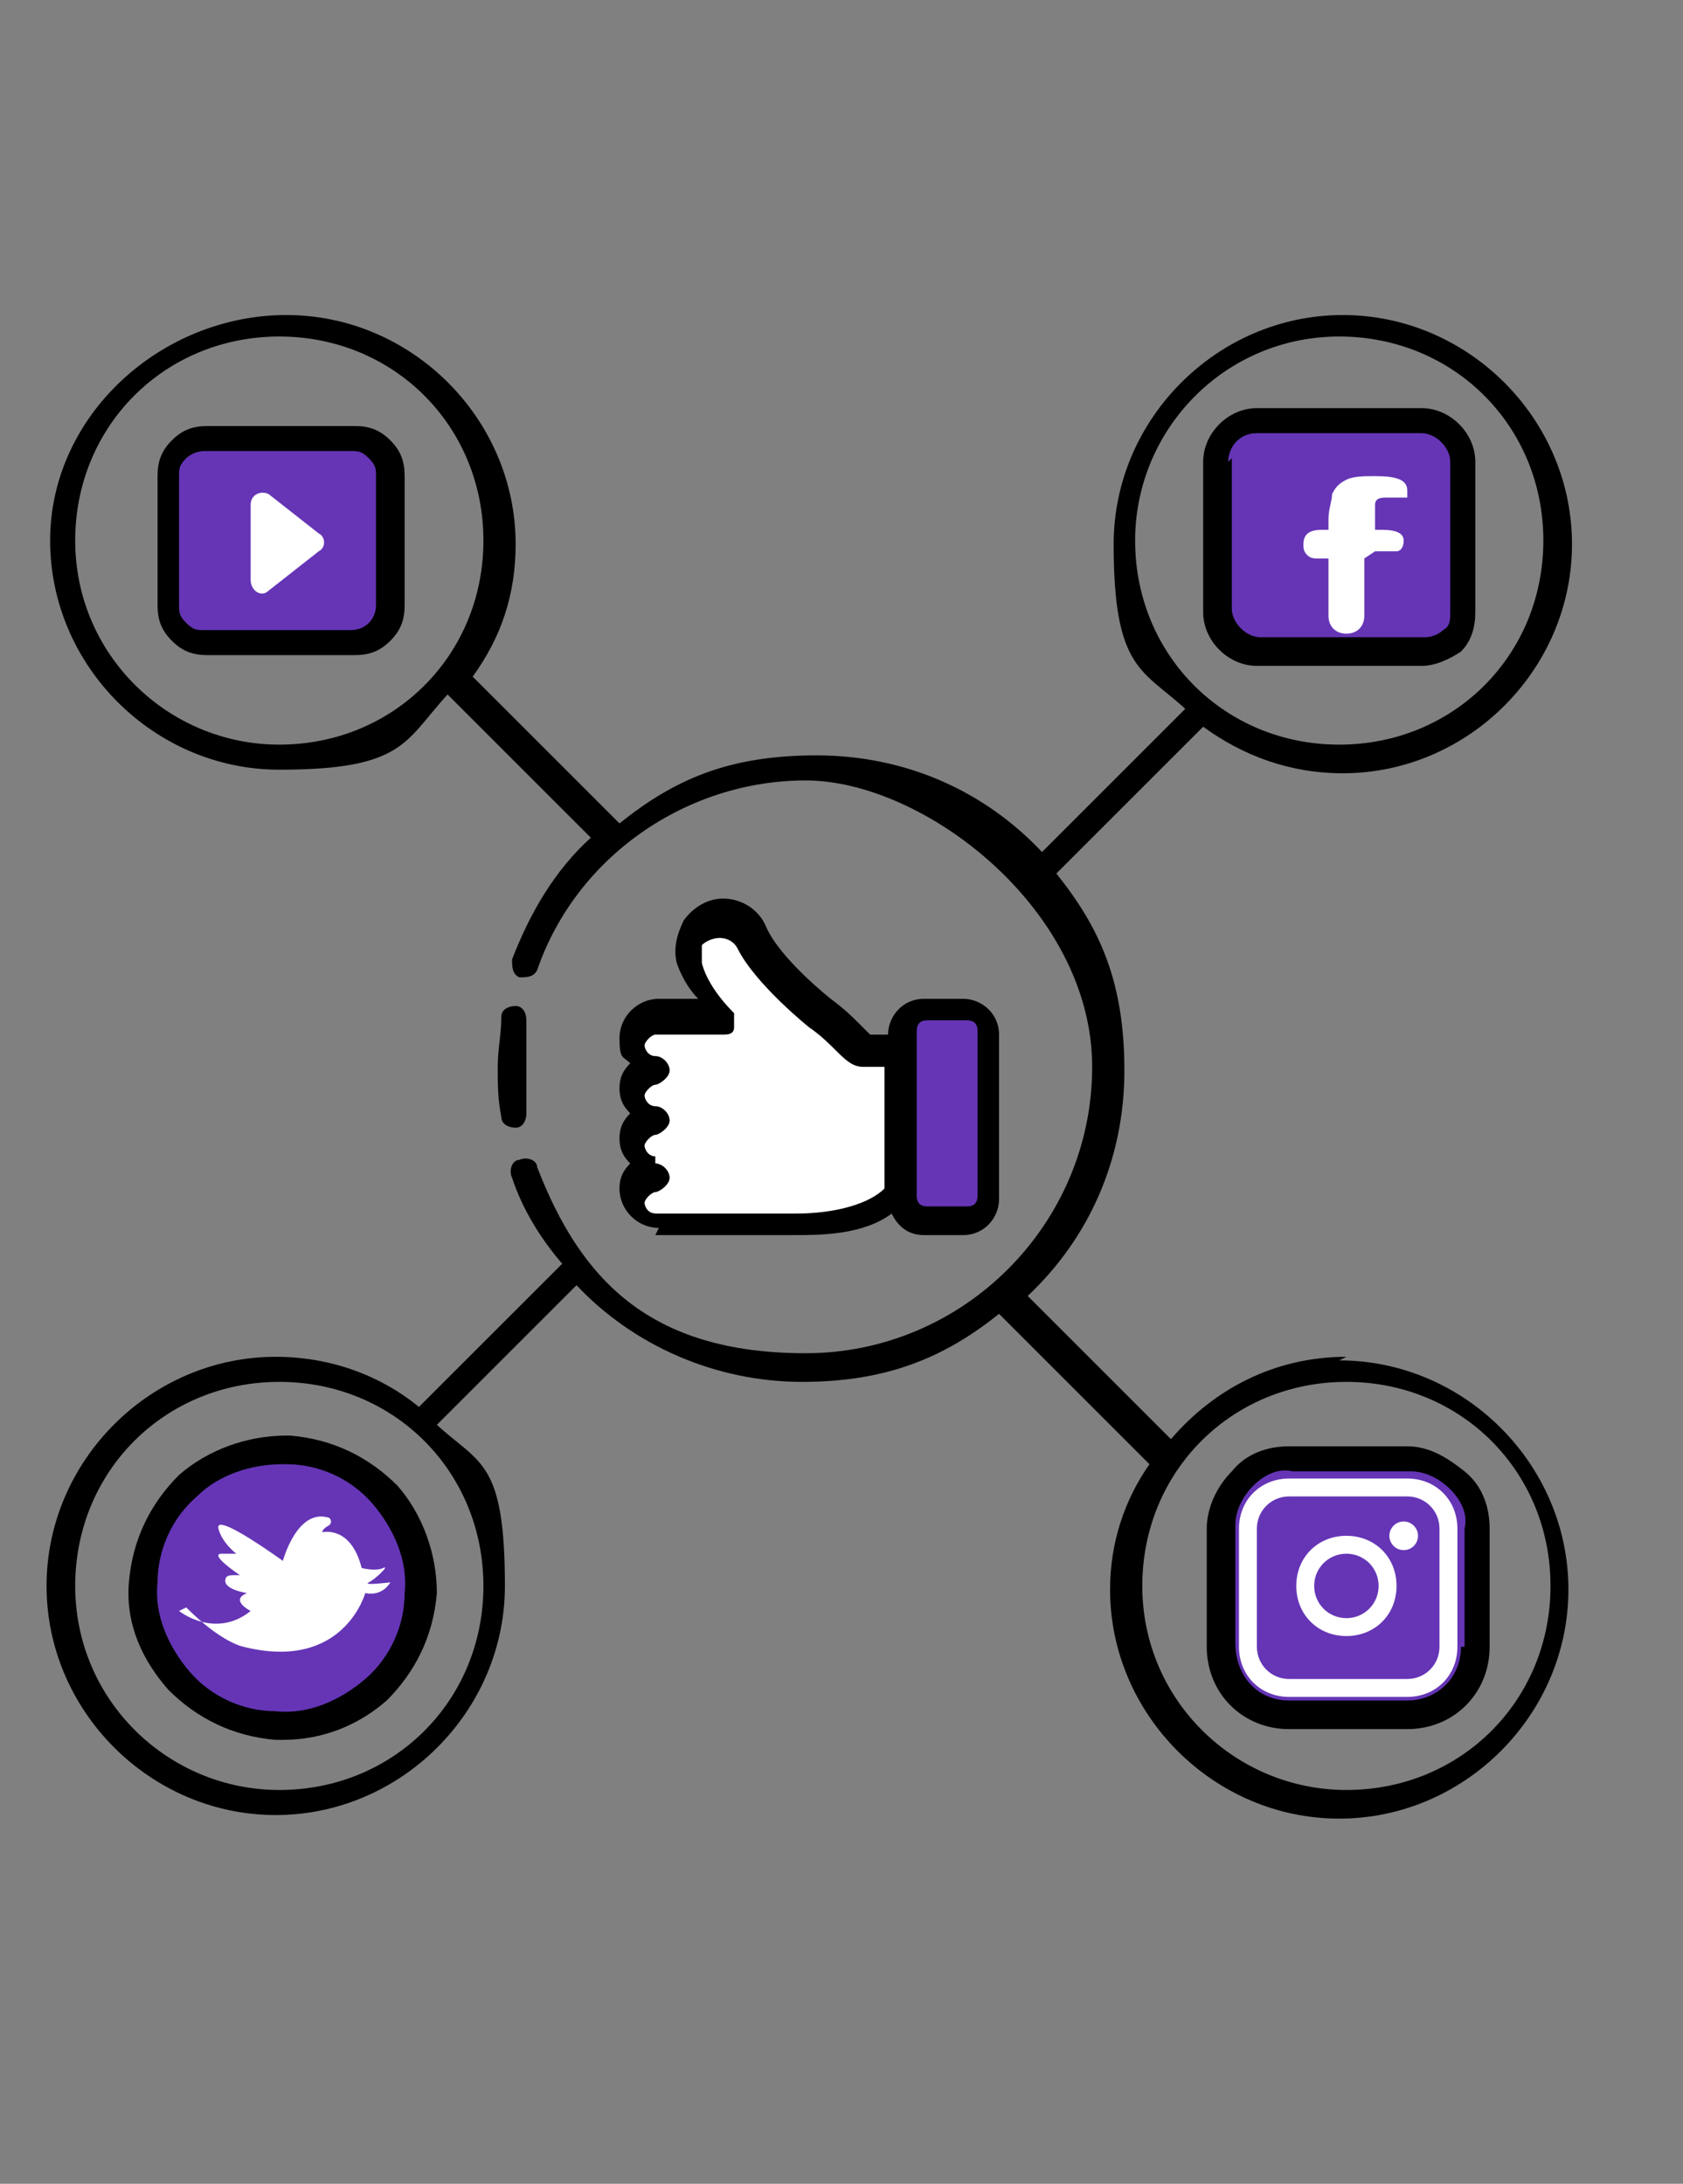 <?xml version="1.0" encoding="UTF-8"?>
<svg xmlns="http://www.w3.org/2000/svg" version="1.1" viewBox="0 0 47 61">
  <rect x="0" y="0" width="47" height="61" fill="#808080" stroke="none"/>
  <defs>
    <style>
      .cls-1 {
        fill: #6535b6;
      }

      .cls-1, .cls-2, .cls-3, .cls-4, .cls-5, .cls-6, .cls-7 {
        stroke-width: 0px;
      }

      .cls-2, .cls-5 {
        fill: #000;
      }

      .cls-3 {
        fill: #ffd7e5;
      }

      .cls-3, .cls-4, .cls-5, .cls-8, .cls-7 {
        display: none;
      }

      .cls-4 {
        fill: #fa759e;
      }

      .cls-6, .cls-7 {
        fill: #fff;
      }
    </style>
  </defs>
  <g id="Layer_5" data-name="Layer 5" class="cls-8">
    <g>
      <path class="cls-2" d="M10.2,50.2l3.1,3.1c.3.3.8.3,1.1,0l1.9-1.9c.3-.3.3-.8,0-1.1l-3.1-3.1c-.3-.3-.8-.3-1.1,0l-.4.4-1.2-1.2c1.9-2.4,1.4-5.9-1.1-7.8-2.4-1.9-5.9-1.4-7.8,1.1-1.9,2.4-1.4,5.9,1.1,7.8,2,1.5,4.8,1.5,6.8,0l1.2,1.2-.4.4c-.4,0-.7.1-.7.5,0,.4.3.7.7.5ZM12.6,48.9l2,2.1-.8.8-2-2,.8-.8ZM8.9,46.1c-1.6,1.6-4.2,1.6-5.8,0-1.6-1.6-1.6-4.2,0-5.8,1.6-1.6,4.2-1.6,5.8,0,1.6,1.6,1.6,4.1,0,5.7,0,0,0,0,0,0h0Z"/>
      <path class="cls-2" d="M43.6,43.1h-.9c1.4-1.1,1.7-3.2.5-4.7s-3.2-1.7-4.7-.5c-1.4,1.1-1.7,3.2-.5,4.7.2.2.3.4.5.5h-.9c-1.6,0-3,1.3-3,3v6.7c0,.4.3.7.7.7h10.4c.4,0,.7-.3.7-.7v-6.7c0-1.6-1.3-3-3-3ZM40.6,38.7c1,0,1.9.8,1.9,1.9s-.8,1.9-1.9,1.9-1.9-.8-1.9-1.9.8-1.9,1.9-1.9ZM45,52h-8.9v-5.9c0-.8.7-1.5,1.5-1.5h5.9c.8,0,1.5.7,1.5,1.5v5.9Z"/>
      <path class="cls-2" d="M9.6,17.1c-4.8,5-6.6,12.2-4.7,18.8l1.4-.4c-1.8-6.1-.1-12.8,4.3-17.4l-1.1-1Z"/>
      <path class="cls-2" d="M32.8,47.5l-.7-1.3c-2.6,1.4-5.6,2.2-8.6,2.2-1.7,0-3.4-.2-5-.7l-.4,1.4c1.7.5,3.6.8,5.4.8,3.2,0,6.4-.8,9.3-2.4Z"/>
      <path class="cls-2" d="M42.2,35.1c.4-1.5.6-3.1.6-4.6,0-5-1.9-9.8-5.4-13.4l-1.1,1c3.2,3.3,5,7.7,5,12.3,0,1.4-.2,2.9-.5,4.3l1.4.4Z"/>
      <path class="cls-1" d="M19.3,38.6l.4-.2c.4.3.9.6,1.4.8v.4c0,.8.6,1.4,1.4,1.4h2.2c.8,0,1.4-.6,1.4-1.4v-.4c.5-.2.9-.5,1.4-.8l.4.2c.7.4,1.5.1,1.9-.5l1.1-1.8c.2-.3.2-.7.1-1.1,0-.4-.3-.7-.7-.9l-.3-.2c0-.5,0-1,0-1.5l.3-.2c.3-.2.6-.5.7-.9,0-.4,0-.7-.1-1.1l-1.1-1.8c-.4-.6-1.2-.9-1.9-.5l-.4.2c-.4-.3-.9-.6-1.4-.8v-.4c0-.8-.6-1.4-1.4-1.4h-2.2c-.8,0-1.4.6-1.4,1.4v.4c-.5.2-.9.5-1.4.8l-.4-.2c-.7-.4-1.5-.1-1.9.5l-1.1,1.8c-.2.3-.2.7-.1,1.1,0,.4.3.7.7.9l.3.2c0,.5,0,1,0,1.5l-.3.2c-.3.2-.6.5-.7.9,0,.4,0,.7.1,1.1l1.1,1.8c.4.6,1.2.9,1.9.5ZM18.6,33.5c0-.2,0-.4,0-.6,0-.6-.2-1.1-.7-1.4l-.3-.2,1-1.6.3.2c.5.3,1.1.2,1.6-.1.3-.2.7-.5,1.1-.6.5-.2.9-.7.9-1.3v-.3h2v.3c0,.6.4,1.1.9,1.3.4.2.8.4,1.1.6.5.3,1.1.4,1.6.1l.3-.2,1,1.6-.3.2c-.5.3-.8.8-.7,1.4,0,.2,0,.4,0,.6,0,.2,0,.4,0,.6,0,.6.2,1.1.7,1.4l.3.2-1,1.6-.3-.2c-.5-.3-1.1-.2-1.6.1-.3.2-.7.5-1.1.6-.5.2-.9.7-.9,1.3v.3h-2v-.3c0-.6-.4-1.1-.9-1.3-.4-.2-.8-.4-1.1-.6-.5-.3-1.1-.4-1.6-.1l-.3.2-1-1.6.3-.2c.5-.3.8-.8.7-1.4,0-.2,0-.4,0-.6Z"/>
      <path class="cls-1" d="M23.5,36.4c1.6,0,3-1.3,3-3s-1.3-3-3-3-3,1.3-3,3,1.3,3,3,3ZM23.5,32c.8,0,1.5.7,1.5,1.5s-.7,1.5-1.5,1.5-1.5-.7-1.5-1.5.7-1.5,1.5-1.5Z"/>
      <rect class="cls-2" x="10.9" y="10.4" width="3.7" height="1.5"/>
      <rect class="cls-2" x="12.4" y="13.4" width="3.7" height="1.5"/>
      <path class="cls-2" d="M30.8,10c-.1-.2-.4-.3-.6-.3h-3.7v-1.5c0-.4-.3-.7-.7-.7h-11.9c-.4,0-.7.3-.7.7v1.5h1.5v-.7h10.4v11.1h-4.6c-.4-1.2-1.7-1.8-2.8-1.4-.6.2-1.1.7-1.4,1.4h-1.6v-4.5h-1.5v5.2c0,.4.3.7.7.7h2.4c.4,1.2,1.7,1.8,2.8,1.4.6-.2,1.1-.7,1.4-1.4h7c.4,1.2,1.7,1.8,2.8,1.4.6-.2,1.1-.7,1.4-1.4h1.6c.4,0,.7-.3.7-.7v-6.7c0-.2,0-.3-.2-.5l-3-3.7ZM18.3,21.6c-.4,0-.7-.3-.7-.7s.3-.7.7-.7.7.3.7.7-.3.7-.7.7ZM28.7,11.2h1.1l1.8,2.2h-2.9v-2.2ZM29.4,21.6c-.4,0-.7-.3-.7-.7s.3-.7.7-.7.7.3.7.7-.3.7-.7.7ZM32.4,20.1h-.9c-.4-1.2-1.7-1.8-2.8-1.4-.6.2-1.1.7-1.4,1.4h-.9v-8.9h.7v3c0,.4.3.7.7.7h4.5v5.2Z"/>
    </g>
  </g>
  <g id="Layer_2" data-name="Layer 2">
    <g>
      <path class="cls-5" d="M39.2,39.4c-2,0-3.7.9-4.9,2.3l-4-4c1.7-1.6,2.7-3.8,2.7-6.3s-.7-4-1.9-5.5l4.1-4.1c1.1.8,2.4,1.3,3.9,1.3,3.5,0,6.4-2.9,6.4-6.4s-2.9-6.4-6.4-6.4-6.4,2.9-6.4,6.4.8,3.5,2,4.6l-4,4c-1.6-1.7-3.8-2.7-6.3-2.7s-4,.7-5.5,1.9l-4.1-4.1c.8-1.1,1.2-2.3,1.2-3.7,0-3.5-2.9-6.4-6.4-6.4s-6.4,2.9-6.4,6.4,2.9,6.4,6.4,6.4,3.5-.8,4.7-2.1l4,4c-1.7,1.6-2.7,3.8-2.7,6.3s.7,4,1.9,5.5l-4,4c-1.1-.9-2.5-1.4-4-1.4-3.5,0-6.4,2.9-6.4,6.4s2.9,6.4,6.4,6.4,6.4-2.9,6.4-6.4-.7-3.4-1.9-4.5l3.9-3.9c1.6,1.7,3.8,2.7,6.3,2.7s4-.7,5.5-1.9l4.2,4.2c-.7,1-1.1,2.2-1.1,3.5,0,3.5,2.9,6.4,6.4,6.4s6.4-2.9,6.4-6.4-2.9-6.4-6.4-6.4h0Z"/>
      <g>
        <g>
          <circle class="cls-3" cx="7.8" cy="15.1" r="6"/>
          <g>
            <path class="cls-1" d="M9.9,18h-4.1c-.6,0-1-.5-1-1.1v-3.6c0-.6.5-1,1-1h4.1c.6,0,1,.5,1,1.1v3.6c0,.6-.5,1-1,1Z"/>
            <path class="cls-6" d="M7,16.3v-2.2c0-.3.3-.4.5-.3l1.4,1.1c.2.1.2.4,0,.5l-1.4,1.1c-.2.2-.5,0-.5-.3Z"/>
          </g>
        </g>
        <g>
          <circle class="cls-4" cx="22.6" cy="29.8" r="8.4"/>
          <path class="cls-7" d="M22.6,22.6c4.4,0,8.1,3.5,8.4,7.8,0-.2,0-.4,0-.6,0-4.6-3.8-8.4-8.4-8.4s-8.4,3.8-8.4,8.4,0,.4,0,.6c.3-4.4,3.9-7.8,8.4-7.8h0Z"/>
          <g>
            <path class="cls-1" d="M27,28.2h-1.1c-.4,0-.7.3-.7.7v4.6c0,.4.3.7.7.7h1.1c.4,0,.7-.3.7-.7v-4.6c0-.4-.3-.7-.7-.7h0Z"/>
            <path class="cls-6" d="M23,28.2s-1.4-1.1-1.9-2.1c-.2-.3-.5-.5-.9-.5h0c-.6,0-1.1.6-.9,1.2.1.4.4.9,1,1.5h-1.9c-.4,0-.7.3-.7.7s.3.7.7.7c-.4,0-.7.3-.7.7s.3.7.7.7c-.4,0-.7.3-.7.7s.3.7.7.7c-.4,0-.7.3-.7.7s.3.7.7.7h3.9c.3,0,2.1,0,2.8-.8h.2v-4.1h-1c-.2,0-.5-.4-1.3-1h0Z"/>
          </g>
        </g>
        <g>
          <circle class="cls-3" cx="37.4" cy="15.2" r="6"/>
          <g>
            <path class="cls-1" d="M39.7,18.2h-4.6c-.6,0-1.1-.5-1.1-1.2v-4.2c0-.6.5-1.1,1.2-1.1h4.6c.6,0,1.1.5,1.1,1.2v4.2c0,.6-.5,1.1-1.2,1.1Z"/>
            <path class="cls-6" d="M38.4,15.4h.2c.2,0,.3,0,.4,0,.1,0,.2-.1.2-.3,0-.2-.2-.3-.6-.3h-.2s0-.2,0-.2c0-.2,0-.3,0-.5s.2-.2.3-.2c0,0,.1,0,.2,0s.2,0,.2,0c0,0,.2,0,.2,0,0,0,0-.1,0-.2,0-.3-.3-.4-.9-.4-.3,0-.6,0-.8.1s-.3.2-.4.4c0,.2-.1.4-.1.7v.3s-.2,0-.2,0c-.3,0-.5.1-.5.4,0,.1,0,.2.1.3s.2.1.3.1h.3s0,1.6,0,1.6c0,.3.2.5.5.5.3,0,.5-.2.5-.5v-1.6Z"/>
          </g>
        </g>
        <g>
          <circle class="cls-3" cx="7.8" cy="44.3" r="6"/>
          <g>
            <circle class="cls-1" cx="7.8" cy="44.3" r="3.9"/>
            <path class="cls-6" d="M5,45s1,.8,2,0c0,0-.6-.3-.1-.5,0,0-.7-.1-.6-.4,0,0,0-.1.2-.1h.2s-.9-.6-.5-.6h.4s-.4-.3-.5-.7,1.1.4,1.8.9c0,0,.4-1.5,1.3-1.2,0,0,.1.1,0,.2,0,0-.2.1-.2.2,0,0,.8-.2,1.1,1,0,0,.4.1.6,0s-.2.3-.4.4.6,0,.6,0c0,0-.2.4-.7.3,0,0-.6,2.2-3.4,1.5,0,0-.6-.1-1.6-1.1h0Z"/>
          </g>
        </g>
        <g>
          <circle class="cls-3" cx="37.6" cy="44.3" r="6"/>
          <g>
            <g>
              <path class="cls-1" d="M34.1,46v-3.3c0-1.1.9-1.9,2-1.9h3.3c1.1,0,1.9.9,1.9,2v3.3c0,1.1-.9,1.9-2,1.9h-3.3c-1.1,0-1.9-.9-1.9-2Z"/>
              <g>
                <path class="cls-2" d="M9.9,11.9h-4.1s0,0,0,0c-.4,0-.7.1-1,.4-.3.3-.4.6-.4,1v3.6c0,.4.1.7.4,1,.3.3.6.4,1,.4h4.1s0,0,0,0c.4,0,.7-.1,1-.4.3-.3.4-.6.4-1v-3.6c0-.4-.1-.7-.4-1-.3-.3-.6-.4-1-.4ZM10.5,16.9c0,.4-.3.7-.7.7h-4.1c-.2,0-.3,0-.5-.2s-.2-.3-.2-.5v-3.6c0-.2,0-.3.2-.5.1-.1.3-.2.5-.2h4.1c.2,0,.3,0,.5.2s.2.3.2.5v3.6Z"/>
                <path class="cls-2" d="M14.4,28.1c-.2,0-.4.1-.4.3,0,.5-.1.9-.1,1.4s0,.9.1,1.4c0,.2.2.3.4.3s0,0,0,0c.2,0,.3-.2.3-.4,0-.4,0-.8,0-1.3s0-.8,0-1.3c0-.2-.1-.4-.3-.4h0Z"/>
                <path class="cls-2" d="M18.3,34.5h3.9c.7,0,1.9,0,2.7-.6.2.4.5.6.9.6h1.1c.6,0,1-.5,1-1v-4.6c0-.6-.5-1-1-1h-1.1c-.6,0-1,.5-1,1h-.5c0,0-.2-.2-.3-.3-.2-.2-.4-.4-.8-.7,0,0-1.4-1.1-1.8-2-.2-.5-.7-.8-1.2-.8h0c-.4,0-.8.2-1.1.6-.2.4-.3.8-.2,1.2.1.3.3.7.6,1h-1.1c-.6,0-1.1.5-1.1,1.1s.1.5.3.7c-.2.2-.3.4-.3.7s.1.5.3.7c-.2.2-.3.4-.3.7s.1.5.3.7c-.2.2-.3.4-.3.7,0,.6.5,1.1,1.1,1.1h0ZM25.6,28.8c0-.2.1-.3.3-.3h1.1c.2,0,.3.1.3.3v4.6c0,.2-.1.3-.3.3h-1.1c-.2,0-.3-.1-.3-.3v-4.6ZM18.3,32.3c-.2,0-.3-.2-.3-.3s.2-.3.3-.3.4-.2.4-.4-.2-.4-.4-.4-.3-.2-.3-.3.2-.3.3-.3.4-.2.4-.4-.2-.4-.4-.4-.3-.2-.3-.3.2-.3.3-.3h1.9c.1,0,.3,0,.3-.2,0-.1,0-.3,0-.4-.5-.5-.8-1-.9-1.4,0-.2,0-.3,0-.5.1-.1.3-.2.5-.2h0c.2,0,.4.1.5.3.5,1,2,2.2,2,2.2,0,0,0,0,0,0,.3.2.6.5.7.6.3.3.5.5.8.5h.6v3.4s0,0,0,0c-.4.4-1.3.7-2.5.7h-3.9c-.2,0-.3-.2-.3-.3s.2-.3.3-.3.4-.2.4-.4-.2-.4-.4-.4Z"/>
                <path class="cls-2" d="M35.1,18.6h4.6s0,0,0,0c.4,0,.8-.2,1.1-.4.3-.3.4-.7.4-1.1v-4.2c0-.8-.7-1.5-1.5-1.5h-4.6s0,0,0,0c-.8,0-1.5.7-1.5,1.5v4.2c0,.8.7,1.5,1.5,1.5h0ZM34.3,12.9c0-.4.3-.8.8-.8h4.6c.4,0,.8.4.8.8v4.2c0,.2,0,.4-.2.5-.1.1-.3.2-.5.2h-4.6c-.4,0-.8-.4-.8-.8v-4.2Z"/>
                <path class="cls-2" d="M8,40.1c-1.1,0-2.2.4-3,1.1-.8.8-1.3,1.8-1.4,3s.4,2.2,1.1,3c.8.8,1.8,1.3,3,1.4,0,0,.1,0,.2,0,1.1,0,2.1-.4,2.9-1.1.8-.8,1.3-1.8,1.4-3,0-1.1-.4-2.2-1.1-3-.8-.8-1.8-1.3-3-1.4h0ZM10.2,46.9c-.7.6-1.6,1-2.5.9-.9,0-1.8-.4-2.4-1.1s-1-1.6-.9-2.5c0-.9.4-1.8,1.1-2.4.6-.6,1.5-.9,2.4-.9s0,0,.1,0c.9,0,1.8.4,2.4,1.1.6.7,1,1.6.9,2.5,0,.9-.4,1.8-1.1,2.4Z"/>
                <path class="cls-2" d="M37.6,37.9c-2,0-3.7.9-4.9,2.3l-4-4c1.7-1.6,2.7-3.8,2.7-6.3s-.7-4-1.9-5.5l4.1-4.1c1.1.8,2.4,1.3,3.9,1.3,3.5,0,6.4-2.9,6.4-6.4s-2.9-6.4-6.4-6.4-6.4,2.9-6.4,6.4.8,3.5,2,4.6l-4,4c-1.6-1.7-3.8-2.7-6.3-2.7s-4,.7-5.5,1.9l-4.1-4.1c.8-1.1,1.2-2.3,1.2-3.7,0-3.5-2.9-6.4-6.4-6.4S1.4,11.6,1.4,15.1s2.9,6.4,6.4,6.4,3.5-.8,4.7-2.1l4,4c-1,.9-1.7,2.1-2.2,3.4,0,.2,0,.4.2.5.2,0,.4,0,.5-.2,1.1-3.2,4.2-5.3,7.5-5.3s8,3.6,8,8-3.6,8-8,8-6.3-2.1-7.5-5.2c0-.2-.3-.3-.5-.2-.2,0-.3.3-.2.5.3.9.8,1.7,1.4,2.4l-4,4c-1.1-.9-2.5-1.4-4-1.4-3.5,0-6.4,2.9-6.4,6.4s2.9,6.4,6.4,6.4,6.4-2.9,6.4-6.4-.7-3.4-1.9-4.5l3.9-3.9c1.6,1.7,3.9,2.7,6.3,2.7s4-.7,5.5-1.9l4.2,4.2c-.7,1-1.1,2.2-1.1,3.5,0,3.5,2.9,6.4,6.4,6.4s6.4-2.9,6.4-6.4-2.9-6.4-6.4-6.4h0ZM31.7,15.1c0-3.1,2.5-5.7,5.7-5.7s5.7,2.5,5.7,5.7-2.5,5.7-5.7,5.7-5.7-2.5-5.7-5.7ZM7.8,20.8c-3.1,0-5.7-2.5-5.7-5.7s2.5-5.7,5.7-5.7,5.7,2.5,5.7,5.7-2.5,5.7-5.7,5.7ZM7.8,50c-3.1,0-5.7-2.5-5.7-5.7s2.5-5.7,5.7-5.7,5.7,2.5,5.7,5.7-2.5,5.7-5.7,5.7ZM37.6,50c-3.1,0-5.7-2.5-5.7-5.7s2.5-5.7,5.7-5.7,5.7,2.5,5.7,5.7-2.5,5.7-5.7,5.7Z"/>
                <path class="cls-2" d="M39.3,40.4h-3.3s0,0,0,0c-.6,0-1.2.2-1.6.7-.4.4-.7,1-.7,1.6v3.3s0,0,0,0c0,1.3,1,2.3,2.3,2.3h3.3s0,0,0,0c1.3,0,2.3-1,2.3-2.3v-3.3c0-.6-.2-1.2-.7-1.6s-1-.7-1.6-.7h0ZM40.8,46c0,.9-.7,1.5-1.5,1.5h-3.3c-.9,0-1.5-.7-1.5-1.6v-3.3c0-.4.2-.8.5-1.1s.7-.5,1.1-.4h3.3c.4,0,.8.2,1.1.5.3.3.5.7.4,1.1v3.3Z"/>
              </g>
            </g>
            <path class="cls-6" d="M39.3,47.4h-3.3c-.8,0-1.4-.6-1.4-1.4v-3.3c0-.8.6-1.4,1.4-1.4h3.3c.8,0,1.4.6,1.4,1.4v3.3c0,.8-.6,1.4-1.4,1.4ZM36,41.8c-.5,0-.9.4-.9.9v3.3c0,.5.4.9.9.9h3.3c.5,0,.9-.4.9-.9v-3.3c0-.5-.4-.9-.9-.9h-3.3Z"/>
            <path class="cls-6" d="M37.6,45.7c-.8,0-1.4-.6-1.4-1.4s.6-1.4,1.4-1.4c.8,0,1.4.6,1.4,1.4,0,.8-.6,1.4-1.4,1.4ZM37.6,43.4c-.5,0-.9.4-.9.9s.4.9.9.9.9-.4.9-.9c0-.5-.4-.9-.9-.9Z"/>
            <circle class="cls-6" cx="39.2" cy="42.9" r=".4"/>
          </g>
        </g>
      </g>
    </g>
  </g>
</svg>